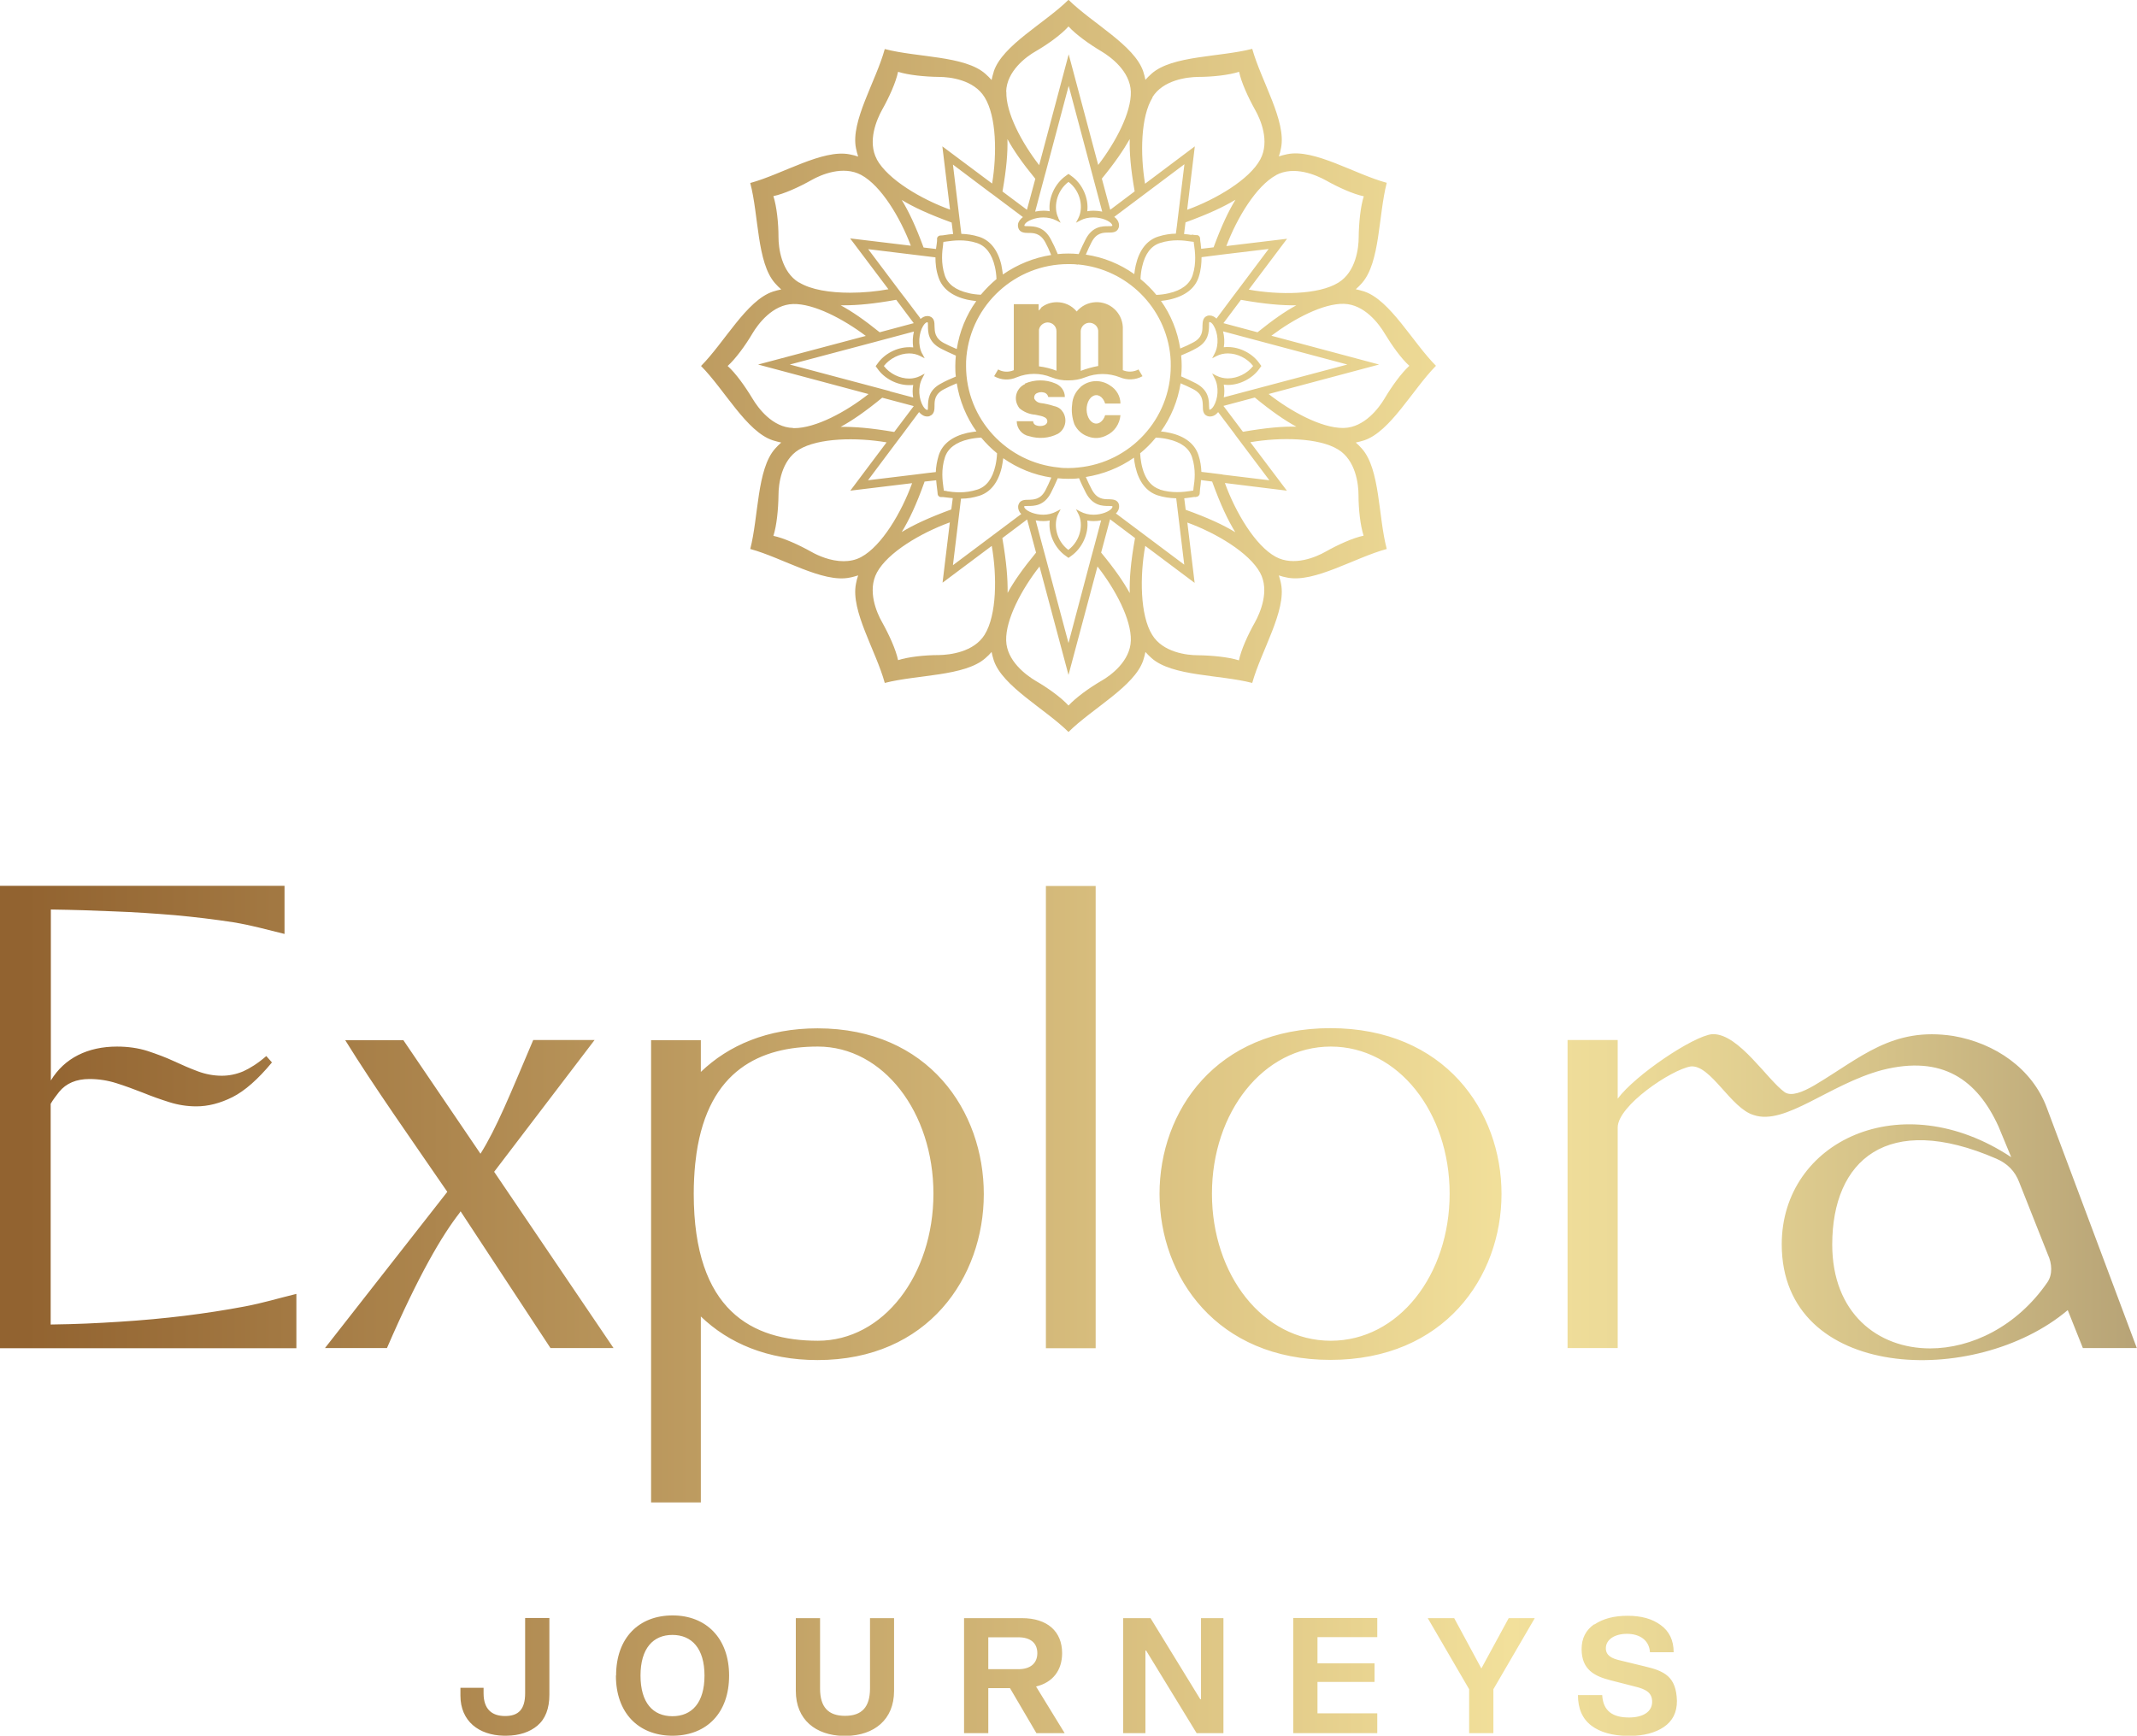 <?xml version="1.0" encoding="UTF-8"?> <svg xmlns="http://www.w3.org/2000/svg" xmlns:xlink="http://www.w3.org/1999/xlink" id="Layer_2" data-name="Layer 2" viewBox="0 0 117.24 95.23"><defs><clipPath id="clippath"><path d="M28.81,88.78v4.12c0,.88-.36,1.25-1.1,1.25s-1.18-.39-1.18-1.25v-.3h-1.27v.43c0,1.41,1.02,2.17,2.37,2.2h.17c.7-.01,1.26-.2,1.68-.55.44-.37.66-.94.66-1.7v-4.21h-1.33ZM47.73,88.78v3.86c0,1.03-.46,1.5-1.37,1.5s-1.37-.47-1.37-1.5v-3.86h-1.33v3.99c0,1.59,1.1,2.44,2.61,2.47h.17c1.51-.03,2.61-.88,2.61-2.47v-3.99h-1.33ZM54.22,89.83h1.65c.68,0,1.04.33,1.04.87s-.36.88-1.04.88h-1.65v-1.74ZM52.89,88.78v6.31h1.33v-2.47h1.19l1.45,2.47h1.55l-1.57-2.56c.92-.22,1.43-.89,1.43-1.83,0-1.19-.81-1.92-2.2-1.92h-3.17ZM65.89,88.78v4.45h-.04l-2.73-4.45h-1.5v6.31h1.22v-4.53h.04l2.77,4.53h1.47v-6.31h-1.22ZM70.95,88.78v6.31h4.61v-1.09h-3.28v-1.72h3.13v-1.02h-3.13v-1.44h3.28v-1.05h-4.61ZM82.77,88.78l-1.5,2.76-1.49-2.76h-1.45l2.27,3.9v2.41h1.33v-2.41l2.27-3.9h-1.42ZM35.14,91.93c0-1.49.69-2.23,1.75-2.23s1.76.74,1.76,2.23-.69,2.23-1.76,2.23-1.75-.74-1.75-2.23M33.79,91.93c0,2.05,1.23,3.26,3.02,3.3h.17c1.8-.04,3.02-1.25,3.02-3.3s-1.26-3.3-3.1-3.3-3.1,1.22-3.1,3.3M87.47,89.11c-.47.32-.7.78-.7,1.37,0,1.14.73,1.49,1.59,1.71l1.33.34c.63.15.95.35.95.84,0,.54-.49.86-1.27.86-.88,0-1.42-.34-1.47-1.23h-1.33c0,.74.24,1.3.74,1.68.48.36,1.13.54,1.94.56h.2c.75-.01,1.35-.17,1.82-.48.49-.33.73-.8.73-1.44-.04-1.34-.68-1.64-1.79-1.9l-1.32-.32c-.49-.11-.79-.28-.79-.67,0-.46.46-.79,1.16-.79s1.22.35,1.26,1.01h1.3c0-.65-.24-1.15-.71-1.49-.47-.35-1.08-.51-1.82-.51s-1.35.16-1.82.48M29.25,57.07c-1.27,2.99-2.01,4.83-2.89,6.23l-4.23-6.23h-3.19c1.59,2.57,3.64,5.46,5.6,8.32l-6.71,8.57h3.4c1.75-4.04,3.03-6.19,3.98-7.41.02-.03.04-.07.06-.09l4.93,7.5h3.46l-6.55-9.67,5.51-7.23h-3.37ZM100.52,68.28c0-4.61,3.01-7.31,9-4.71.6.26,1.03.68,1.26,1.3l1.57,3.96c.23.49.27,1.1-.03,1.53-1.68,2.43-4.17,3.62-6.43,3.62-2.87,0-5.37-1.93-5.37-5.7M93.93,56.74c-1.03.1-4.22,2.24-5.18,3.54v-3.22h-2.75v16.9h2.75v-12.1c0-1.2,2.95-3.18,4.01-3.35,1.1-.1,2.2,2.31,3.46,2.67,1.73.58,4.13-1.69,7.03-2.47,3.33-.85,5.23.55,6.39,3.09l.7,1.69c-6.03-4-12.59-.88-12.59,4.78,0,7.51,10.63,7.89,15.69,3.61l.83,2.08h2.96l-4.93-13.16c-.8-2.18-2.86-3.57-5.13-3.96-3.36-.52-5.09,1.2-7.62,2.7-.67.39-1.27.62-1.63.39-.95-.67-2.51-3.19-3.92-3.19-.03,0-.05,0-.08,0M38.06,65.49c0-.58.03-1.12.08-1.63l.07-.57c.67-4.59,3.52-5.87,6.66-5.87,3.59,0,6.34,3.61,6.34,8.07s-2.74,8.07-6.34,8.07-6.81-1.64-6.81-8.07M38.45,58.81v-1.74h-2.73v25.36h2.73v-10.2c1.51,1.45,3.64,2.39,6.4,2.39,12.15,0,12.18-18.2,0-18.2-2.76,0-4.89.94-6.4,2.39M66.49,65.49c0-4.46,2.82-8.07,6.52-8.07s6.52,3.61,6.52,8.07-2.8,8.07-6.52,8.07-6.52-3.61-6.52-8.07M72.99,74.61c12.5,0,12.53-18.2,0-18.2s-12.47,18.2,0,18.2M0,48.61v25.36h16.26v-2.98c-1.07.26-1.79.49-2.84.69-1.06.2-2.16.37-3.29.51-1.14.14-2.33.25-3.6.33-1.26.08-2.28.13-3.75.15v-12.11c.13-.23.3-.44.46-.65.39-.48.95-.71,1.67-.71.51,0,1.01.08,1.48.23.48.15.96.33,1.45.52.49.2.97.37,1.45.52.47.15.97.23,1.48.23.65,0,1.31-.17,1.99-.51.67-.34,1.39-.97,2.16-1.9l-.31-.35c-.46.4-.89.67-1.27.84-.38.16-.77.24-1.17.24-.44,0-.88-.08-1.31-.24-.43-.16-.87-.35-1.32-.56-.45-.21-.94-.39-1.45-.56-.51-.16-1.07-.24-1.67-.24-1.59,0-2.88.62-3.63,1.86v-9.38c1.33.02,2.23.05,3.4.1,1.17.04,2.3.12,3.4.21,1.1.1,2.17.23,3.21.39,1.03.17,1.74.38,2.81.64v-2.64H0ZM57.38,73.97h2.73v-25.36h-2.73v25.36ZM59.28,21.24c-.27.24-.44.58-.46.95-.05.37,0,.74.12,1.08.15.32.42.57.76.68.33.13.69.1,1-.06.44-.2.73-.63.77-1.11h-.84c-.05.17-.15.31-.27.39-.27.18-.58,0-.7-.39-.12-.39,0-.86.27-1.03.27-.18.58,0,.7.39h.84c0-.4-.22-.78-.57-.99-.23-.16-.5-.24-.76-.24-.31,0-.62.11-.87.33M56.24,21.07c-.43.19-.63.7-.43,1.13.03.07.07.14.12.2.21.18.48.3.75.34.05,0,.1.01.15.02.1.02.19.04.28.06.07.02.14.04.21.08.08.04.14.12.14.21,0,.1-.07.18-.16.22-.15.06-.32.06-.47,0-.09-.04-.15-.12-.15-.22h-.9c0,.4.29.75.68.82.52.16,1.09.12,1.58-.13.4-.24.53-.76.29-1.17-.06-.09-.12-.17-.21-.23-.09-.06-.19-.1-.29-.12-.25-.08-.5-.14-.76-.17-.13-.02-.25-.1-.32-.22-.04-.13.02-.27.14-.32.11-.05.23-.07.35-.04.14.02.24.12.27.25h.91c0-.34-.22-.63-.54-.75-.26-.11-.53-.16-.81-.16-.29,0-.58.06-.85.18M59.29,18.17c.01-.24.2-.44.44-.46.26-.02.5.17.52.43v1.94c-.33.06-.65.15-.96.27v-2.18ZM57,20.09v-2c.04-.23.24-.39.47-.4.27,0,.49.21.49.48v2.17c-.31-.12-.63-.2-.96-.24M57.12,16.91s-.1.08-.14.13v-.35h-1.36v3.62c-.28.12-.6.11-.86-.04l-.22.37c.38.22.84.24,1.24.06.61-.25,1.29-.25,1.9,0,.3.12.62.18.93.17.32,0,.64-.05.93-.17.61-.24,1.29-.24,1.9,0,.4.17.86.15,1.24-.06l-.22-.37c-.26.14-.58.16-.86.04v-2.37c-.04-.79-.71-1.4-1.5-1.36-.4.02-.77.2-1.03.51-.28-.34-.68-.51-1.09-.51-.31,0-.63.1-.89.32M56.81,37.35c-.5-.3-1.58-1.08-1.61-2.21-.03-1.16.85-2.81,1.83-4.06l1.59,5.95,1.59-5.95c.98,1.25,1.86,2.9,1.83,4.06-.03,1.13-1.1,1.92-1.61,2.21-.69.4-1.41.93-1.81,1.36-.4-.44-1.12-.96-1.81-1.36M65.14,28.67c1.57.57,3.39,1.65,3.99,2.75.54.99,0,2.21-.28,2.72-.39.69-.76,1.51-.88,2.09-.57-.18-1.46-.27-2.26-.28-.58,0-1.91-.15-2.5-1.12-.67-1.08-.68-3.23-.38-4.88l2.71,2.03-.4-3.31ZM48.39,34.13c-.29-.51-.82-1.72-.28-2.72.6-1.11,2.43-2.18,4-2.75l-.4,3.31,2.7-2.02c.29,1.65.28,3.79-.39,4.87-.59.96-1.92,1.11-2.5,1.12-.8,0-1.69.1-2.25.28-.12-.58-.49-1.39-.88-2.09M57.38,30.64l-.2-.74-.36-1.35c.14.03.28.04.43.04.11,0,.23-.01.34-.03-.09.71.27,1.52.88,1.94l.15.11.15-.11c.6-.42.97-1.23.88-1.94.11.02.23.03.34.03.14,0,.28-.01.42-.04l-.38,1.43-.18.66-1.23,4.64-1.24-4.64ZM54.98,29.53l1.37-1.03.49,1.82c-.75.91-1.22,1.59-1.56,2.21.01-.78-.06-1.68-.29-3.01M60.41,30.32l.49-1.83,1.37,1.03c-.24,1.33-.31,2.24-.29,3.02-.35-.63-.81-1.3-1.56-2.21M50.74,26.42l.62-.07c.01.18.04.34.05.46.01.11.03.21.03.27,0,.05.02.11.06.14.04.04.09.06.15.05.04,0,.15,0,.25.02.1.01.23.03.37.04l-.08.62c-1.25.46-2.06.84-2.72,1.24.41-.67.8-1.49,1.26-2.78M65.62,27.26c.05,0,.1-.02.14-.06.04-.04.06-.09.06-.15,0-.04.01-.15.02-.25.02-.13.04-.28.05-.46h0s.61.08.61.08c.47,1.29.86,2.11,1.27,2.78-.66-.4-1.47-.78-2.72-1.23l-.08-.63c.14-.02.27-.03.38-.05.1-.02.21-.03.25-.02h.01ZM59.2,26.24c.13.32.26.57.38.81.38.71.92.71,1.25.71.08,0,.18,0,.2.02.01.03,0,.06-.03.1-.12.17-.54.36-1.01.36-.26,0-.5-.06-.71-.17l-.25-.13.13.25c.29.56.13,1.47-.55,1.98-.68-.51-.83-1.43-.55-1.98l.13-.25-.25.13c-.21.11-.45.17-.71.17-.46,0-.89-.19-1.01-.36-.03-.04-.04-.08-.03-.1.02-.02.13-.02.21-.02.33,0,.88,0,1.25-.71.12-.23.24-.49.38-.81.19.02.38.03.57.03s.39,0,.58-.03M52.72,27.36c.36,0,.69-.06,1.01-.16.62-.2,1.04-.74,1.23-1.57.03-.16.06-.32.08-.49.78.55,1.69.92,2.64,1.06-.11.27-.22.49-.32.69-.27.52-.64.52-.94.53-.19,0-.45,0-.54.26-.05.14-.02.29.07.43.02.03.05.06.08.09l-3.75,2.81.44-3.63ZM61.22,28.17s.06-.06.08-.09c.1-.14.12-.29.08-.43-.09-.25-.35-.25-.54-.26-.3,0-.66,0-.94-.53-.11-.2-.21-.42-.33-.69.95-.15,1.86-.51,2.64-1.06.02.17.04.34.08.5.19.83.61,1.37,1.23,1.57.32.1.65.15,1.01.16l.44,3.64-3.75-2.81ZM54.88,24.75s0,.02,0,.03c0-.01,0-.02,0-.03M54.69,24.12s-.02,0-.03.02h0l.04-.02ZM62.58,24.14s-.03-.02-.03-.02h0l.04.02h0ZM68.61,24.26c1.64-.28,3.74-.25,4.8.4.97.59,1.12,1.91,1.12,2.49,0,.79.1,1.68.28,2.24-.58.12-1.4.49-2.09.88-.51.29-1.73.82-2.73.28-1.13-.61-2.22-2.47-2.79-4.05l3.4.42-2-2.65ZM44.52,30.28c-.7-.39-1.51-.76-2.09-.88.18-.56.27-1.45.28-2.24,0-.58.15-1.9,1.12-2.49,1.07-.65,3.16-.68,4.81-.4l-1.99,2.65,3.39-.41c-.57,1.58-1.66,3.44-2.79,4.05-.31.17-.65.23-.97.23h0c-.72,0-1.41-.31-1.76-.51M51.94,26.94c-.06,0-.11-.02-.16-.02,0-.05-.01-.1-.02-.16-.05-.37-.14-.99.08-1.67.16-.49.6-.83,1.31-.99.21-.05.44-.08.68-.09.26.31.55.6.87.86-.01.24-.04.46-.09.68-.16.71-.49,1.15-.99,1.31-.34.11-.67.15-.96.15s-.53-.03-.71-.06M63.63,26.85c-.86-.28-1.04-1.34-1.08-1.98.32-.26.6-.54.86-.86.24.01.47.04.68.09.71.16,1.15.49,1.31.99.22.68.14,1.3.08,1.67,0,.06-.01.11-.02.16-.05,0-.1.01-.16.02-.19.03-.43.06-.72.06s-.61-.03-.95-.14M62.67,24s0,.02.02.03h0s-.02-.03-.02-.03ZM54.56,24.03s.02-.02.02-.03h0s-.02.04-.02.04h0ZM62.85,23.84s0,0,0,0t0,0M62.87,23.83s0,0-.01,0c0,0,0,0,.01,0M54.2,23.82c-.08,0-.18,0-.3,0,.12,0,.22,0,.3,0M48.4,21.82l1.73.46-1.07,1.42c-1.29-.22-2.18-.29-2.94-.28.64-.35,1.34-.83,2.28-1.6M67.12,22.27l1.72-.46c.94.77,1.64,1.25,2.28,1.6-.76-.02-1.65.06-2.93.28l-1.07-1.42ZM51.01,22.82c.25-.09.26-.35.26-.54,0-.3,0-.66.53-.93.2-.1.42-.21.69-.32.15.95.52,1.86,1.08,2.64-.17.02-.34.05-.5.08-.83.19-1.37.61-1.57,1.23-.1.33-.15.64-.16.92l-.44.05-.72.09-2.56.31,1.49-1.99.43-.57.88-1.18c.13.15.28.24.44.24.05,0,.1,0,.14-.02M67.06,26.03l-.72-.09-.43-.05c-.01-.28-.05-.59-.16-.92-.2-.61-.74-1.04-1.57-1.22-.16-.04-.32-.06-.49-.08.56-.78.93-1.69,1.08-2.64.27.11.49.22.69.32.52.27.52.64.53.94,0,.19,0,.45.26.54.05.02.09.02.14.02.16,0,.31-.08.44-.24l.89,1.18.04.06,1.88,2.5-2.56-.31ZM48.82,21.46l-.3-.08-5.19-1.38,4.6-1.22.56-.15,1.65-.44c-.07.28-.08.58-.04.87-.07-.01-.15-.01-.23-.01-.66,0-1.35.36-1.72.89l-.11.15.11.15c.37.53,1.06.89,1.72.89.08,0,.15,0,.23-.01-.04.23-.04.47,0,.69l-1.28-.34ZM67.1,18.18l1.46.39.75.2,4.61,1.23-6.78,1.8c.04-.23.04-.47,0-.7.07.01.15.02.23.02.65,0,1.35-.36,1.72-.89l.11-.15-.11-.15c-.37-.53-1.06-.89-1.72-.89-.08,0-.15,0-.23.01.05-.28.03-.59-.04-.87M50.6,19.42c-.27-.5-.18-1.16.04-1.53.09-.15.18-.21.23-.21,0,0,.01,0,.02,0,.02.02.02.13.02.2,0,.33,0,.88.72,1.25.23.12.49.24.81.38-.02.19-.03.38-.03.57s0,.38.03.58c-.32.13-.58.25-.81.38-.71.37-.71.92-.72,1.25,0,.08,0,.18-.02.2,0,0-.01,0-.02,0-.05,0-.14-.06-.23-.21-.22-.37-.31-1.03-.04-1.53l.13-.25-.25.13c-.18.09-.39.14-.6.14-.52,0-1.07-.27-1.39-.69.32-.41.87-.69,1.39-.69.22,0,.42.05.6.14l.25.13-.13-.25ZM66.35,22.48s-.02-.13-.02-.2c0-.33-.01-.87-.72-1.25-.23-.12-.49-.24-.81-.38.02-.19.03-.38.03-.57s-.01-.39-.03-.58c.32-.13.58-.25.81-.38.71-.37.71-.92.72-1.25,0-.08,0-.19.01-.2,0,0,.01,0,.02,0,.05,0,.14.05.23.21.22.37.31,1.03.04,1.53l-.13.25.25-.13c.18-.09.39-.14.61-.14.52,0,1.07.27,1.39.69-.32.41-.86.68-1.39.68-.22,0-.42-.05-.61-.14l-.25-.13.13.25c.27.5.18,1.16-.04,1.53-.09.15-.18.21-.23.21,0,0-.01,0-.02,0M43.51,23.48c-1.14-.03-1.92-1.1-2.22-1.6-.41-.68-.93-1.41-1.37-1.8.44-.4.97-1.12,1.37-1.8.3-.5,1.09-1.57,2.22-1.6,1.13-.03,2.74.81,3.99,1.75l-5.91,1.57,6.06,1.62c-1.24.98-2.9,1.87-4.08,1.87-.02,0-.04,0-.06,0M69.59,21.62l6.07-1.62-5.91-1.58c1.25-.94,2.85-1.78,3.98-1.75,1.13.03,1.92,1.1,2.22,1.6.41.68.93,1.41,1.37,1.8-.44.4-.96,1.12-1.37,1.81-.3.5-1.09,1.57-2.22,1.6-.02,0-.04,0-.06,0-1.18,0-2.83-.89-4.08-1.87M67.12,17.73l.96-1.28c1.35.24,2.26.31,3.04.3-.61.33-1.26.78-2.13,1.48l-1.87-.5ZM49.17,16.45l.96,1.28-1.87.5c-.87-.7-1.53-1.15-2.14-1.48.07,0,.13,0,.2,0,.74,0,1.61-.08,2.84-.3M53.93,16.35h-.03.03ZM54.55,16.14h0s.02.03.02.03c0,0,0-.02-.02-.03M54.65,16.03h0s.03.02.04.02h0l-.04-.02ZM59.15,14.5s0,0,0-.01c0,0,0,0,0,.01,0,0,0,0,0,.01,2.68.25,4.81,2.37,5.06,5.04.02.18.02.35.02.53,0,2.91-2.23,5.3-5.08,5.57-.18.02-.35.03-.53.03s-.35,0-.53-.03c0,0,0,0,0,.01,0,0,0,.01,0,.02,0,0,0-.01,0-.02,0,0,0,0,0-.01-2.85-.27-5.09-2.66-5.09-5.57,0-.18,0-.35.02-.52,0,0,0,0-.01,0h0,0s0,0,.01,0c.27-2.84,2.67-5.07,5.59-5.07.18,0,.35,0,.53.03,0,0,0,0,0-.01M63.69,16.51c.17-.02.34-.04.5-.08.83-.19,1.37-.61,1.57-1.22.13-.4.16-.77.16-1.1l.47-.06.71-.09,2.5-.3-1.59,2.12-.43.57-.82,1.1-.02.03c-.12-.11-.24-.17-.37-.17-.05,0-.1,0-.14.02-.25.09-.25.35-.26.54,0,.29,0,.66-.53.93-.2.11-.42.21-.69.32-.15-.95-.51-1.85-1.07-2.63M50.49,17.46l-.83-1.1-.21-.27-1.82-2.42,3.69.45c0,.32.03.7.17,1.1.2.61.74,1.03,1.57,1.22.16.03.32.06.5.08-.56.78-.92,1.68-1.07,2.63-.27-.11-.49-.22-.69-.32-.52-.27-.52-.64-.53-.93,0-.19,0-.45-.26-.54-.05-.02-.1-.02-.14-.02-.13,0-.25.06-.37.16l-.02-.03ZM53.14,16.08c-.71-.16-1.15-.49-1.31-.98-.22-.68-.14-1.3-.09-1.67,0-.06.01-.11.02-.16.05,0,.1-.01.16-.02.37-.05.99-.14,1.67.08.49.16.83.6.99,1.3.05.21.08.44.09.68-.31.26-.6.55-.86.86-.24-.01-.47-.04-.68-.09M62.57,15.31c.01-.24.04-.47.09-.68.16-.71.5-1.15.99-1.3.68-.22,1.3-.14,1.68-.08.06,0,.11.02.16.02,0,.05.01.1.02.16.05.37.14.99-.08,1.67-.16.49-.6.83-1.31.99-.21.05-.44.08-.68.09-.26-.32-.55-.61-.86-.86M50.67,13.58c-.44-1.19-.81-1.97-1.2-2.61.66.4,1.48.78,2.74,1.24l.08.63c-.16.01-.3.03-.42.05-.1.02-.21.03-.26.03h-.01c-.05,0-.1.02-.14.06s-.06.09-.05.15c0,.04,0,.14-.02.25-.01.08-.02.17-.04.28l-.68-.08ZM65.37,12.89c-.12-.02-.26-.04-.41-.05l.08-.64c1.26-.46,2.07-.84,2.74-1.24-.39.64-.76,1.42-1.2,2.61l-.68.08c-.01-.11-.02-.2-.03-.29-.02-.11-.03-.21-.03-.27,0-.05-.02-.1-.06-.14-.04-.04-.09-.06-.15-.05h-.01s-.14-.01-.24-.03M58.07,11.97c-.29-.56-.13-1.48.55-1.99.68.51.83,1.43.54,1.99l-.13.25.25-.13c.2-.11.45-.16.7-.16.47,0,.89.19,1.01.36.03.04.04.07.03.1-.02.02-.13.02-.21.02-.33,0-.88,0-1.25.72-.12.23-.24.49-.38.81-.38-.04-.77-.04-1.15,0-.13-.32-.25-.57-.38-.81-.37-.71-.92-.71-1.25-.72-.08,0-.18,0-.2-.02,0-.03,0-.06.03-.1.12-.17.54-.36,1.01-.36.26,0,.5.06.7.16l.25.13-.13-.25ZM43.83,15.5c-.97-.59-1.12-1.91-1.12-2.49,0-.79-.1-1.68-.28-2.25.58-.12,1.4-.49,2.09-.88.51-.29,1.73-.82,2.73-.28,1.09.59,2.14,2.34,2.72,3.88l-3.33-.4,2.1,2.79c-.65.12-1.39.19-2.1.19-1.1,0-2.15-.16-2.81-.57M70,9.61c1-.54,2.22,0,2.73.28.69.39,1.51.76,2.09.88-.18.56-.27,1.45-.28,2.25,0,.58-.15,1.9-1.12,2.49-1.09.67-3.25.68-4.91.38l2.1-2.79-3.33.4c.58-1.54,1.64-3.3,2.73-3.89M54.94,14.55c-.19-.83-.62-1.37-1.23-1.56-.35-.11-.67-.15-.97-.16h0l-.46-3.8,2.06,1.55.06.04,1.68,1.26.04.03c-.07.05-.13.11-.18.18-.1.14-.12.29-.07.43.09.25.35.26.54.26.29,0,.66,0,.94.52.11.2.21.42.32.69-.95.15-1.86.52-2.65,1.07-.02-.17-.05-.34-.08-.5M59.57,13.97c.11-.27.22-.49.32-.69.27-.52.64-.52.94-.52.19,0,.45,0,.54-.26.05-.14.02-.29-.07-.43-.04-.06-.1-.12-.17-.17l.05-.04,3.8-2.85-.37,3.02-.04.34-.06.45c-.29,0-.62.05-.97.16-.62.2-1.04.74-1.23,1.57-.04.16-.06.32-.08.49-.79-.56-1.7-.93-2.66-1.07M55,10.5c.22-1.26.29-2.12.27-2.87.34.62.8,1.29,1.53,2.18l-.46,1.7-1.35-1.01ZM60.45,9.8c.73-.89,1.18-1.56,1.53-2.17-.02.75.05,1.62.27,2.87l-1.34,1.01-.46-1.71ZM56.79,11.61l.53-1.99.04-.14,1.27-4.77,1.84,6.9c-.15-.03-.31-.05-.48-.05-.11,0-.23.01-.34.03.09-.71-.27-1.52-.88-1.94l-.15-.11-.15.11c-.6.42-.97,1.23-.88,1.94-.11-.02-.22-.03-.34-.03-.16,0-.31.02-.46.05h0,0ZM48.11,8.75c-.54-1,0-2.21.28-2.72.39-.69.76-1.51.88-2.09.57.18,1.46.27,2.25.28.58,0,1.91.15,2.5,1.12.65,1.05.68,3.1.41,4.73l-2.73-2.04.42,3.47c-1.58-.57-3.41-1.65-4.02-2.76M63.22,5.34c.59-.96,1.92-1.11,2.5-1.12.8,0,1.69-.1,2.26-.28.12.58.49,1.39.88,2.09.29.51.82,1.72.28,2.72-.6,1.11-2.44,2.19-4.01,2.76l.42-3.48-2.73,2.05c-.27-1.63-.24-3.68.41-4.73M55.2,5.03c.03-1.13,1.1-1.92,1.61-2.21.69-.4,1.42-.93,1.81-1.37.4.44,1.12.96,1.81,1.37.5.3,1.57,1.08,1.61,2.21.03,1.14-.83,2.77-1.79,4.02l-1.62-6.07-1.62,6.08c-.97-1.25-1.83-2.88-1.8-4.02M54.52,3.93c-.05.16-.09.31-.12.46-.1-.11-.21-.23-.34-.34-1.13-1-3.74-.89-5.52-1.36-.48,1.76-1.88,3.96-1.58,5.44.03.17.08.32.12.46-.14-.05-.3-.09-.46-.12-1.49-.3-3.69,1.09-5.46,1.57.47,1.77.36,4.37,1.36,5.5.11.13.23.24.34.34-.15.03-.3.07-.46.12-1.44.48-2.65,2.78-3.94,4.08,1.29,1.3,2.5,3.61,3.94,4.08.16.05.32.09.46.12-.11.1-.23.21-.34.34-1,1.13-.9,3.73-1.36,5.5,1.77.48,3.98,1.88,5.46,1.57.17-.03.32-.08.46-.12-.05.14-.09.29-.12.46-.3,1.48,1.1,3.68,1.58,5.44,1.78-.46,4.39-.36,5.52-1.36.13-.11.24-.22.34-.34.03.15.07.3.12.46.48,1.43,2.79,2.64,4.1,3.93,1.3-1.29,3.62-2.5,4.1-3.93.05-.16.09-.31.12-.46.1.11.21.23.34.34,1.13,1,3.74.9,5.52,1.36.49-1.76,1.88-3.96,1.58-5.44-.03-.17-.08-.32-.12-.46.14.05.3.09.46.12,1.49.3,3.69-1.09,5.46-1.57-.47-1.77-.36-4.37-1.36-5.5-.11-.13-.23-.24-.34-.34.15-.03.3-.07.46-.12,1.44-.48,2.65-2.78,3.94-4.09-1.29-1.3-2.51-3.6-3.94-4.08-.16-.05-.32-.09-.46-.12.11-.1.23-.21.34-.34,1-1.13.9-3.73,1.36-5.5-1.77-.48-3.98-1.88-5.46-1.57-.17.03-.32.08-.46.12.05-.14.09-.29.12-.46.3-1.48-1.09-3.68-1.58-5.44-1.78.46-4.39.36-5.52,1.36-.13.11-.24.23-.34.34-.03-.15-.07-.3-.12-.46-.48-1.43-2.79-2.64-4.1-3.93-1.31,1.29-3.62,2.49-4.1,3.93" fill="none"></path></clipPath><linearGradient id="linear-gradient" x1="-156.1" y1="345.25" x2="-155.1" y2="345.25" gradientTransform="translate(23582.74 -52107.99) scale(151.06)" gradientUnits="userSpaceOnUse"><stop offset="0" stop-color="#926330"></stop><stop offset=".53" stop-color="#f2e09b"></stop><stop offset=".58" stop-color="#ead896"></stop><stop offset=".66" stop-color="#d6c389"></stop><stop offset=".76" stop-color="#b5a175"></stop><stop offset=".87" stop-color="#887358"></stop><stop offset=".88" stop-color="#857057"></stop><stop offset="1" stop-color="#857057"></stop></linearGradient></defs><g id="Layer_1-2" data-name="Layer 1"><g clip-path="url(#clippath)"><rect width="117.24" height="95.23" fill="url(#linear-gradient)"></rect></g></g></svg> 